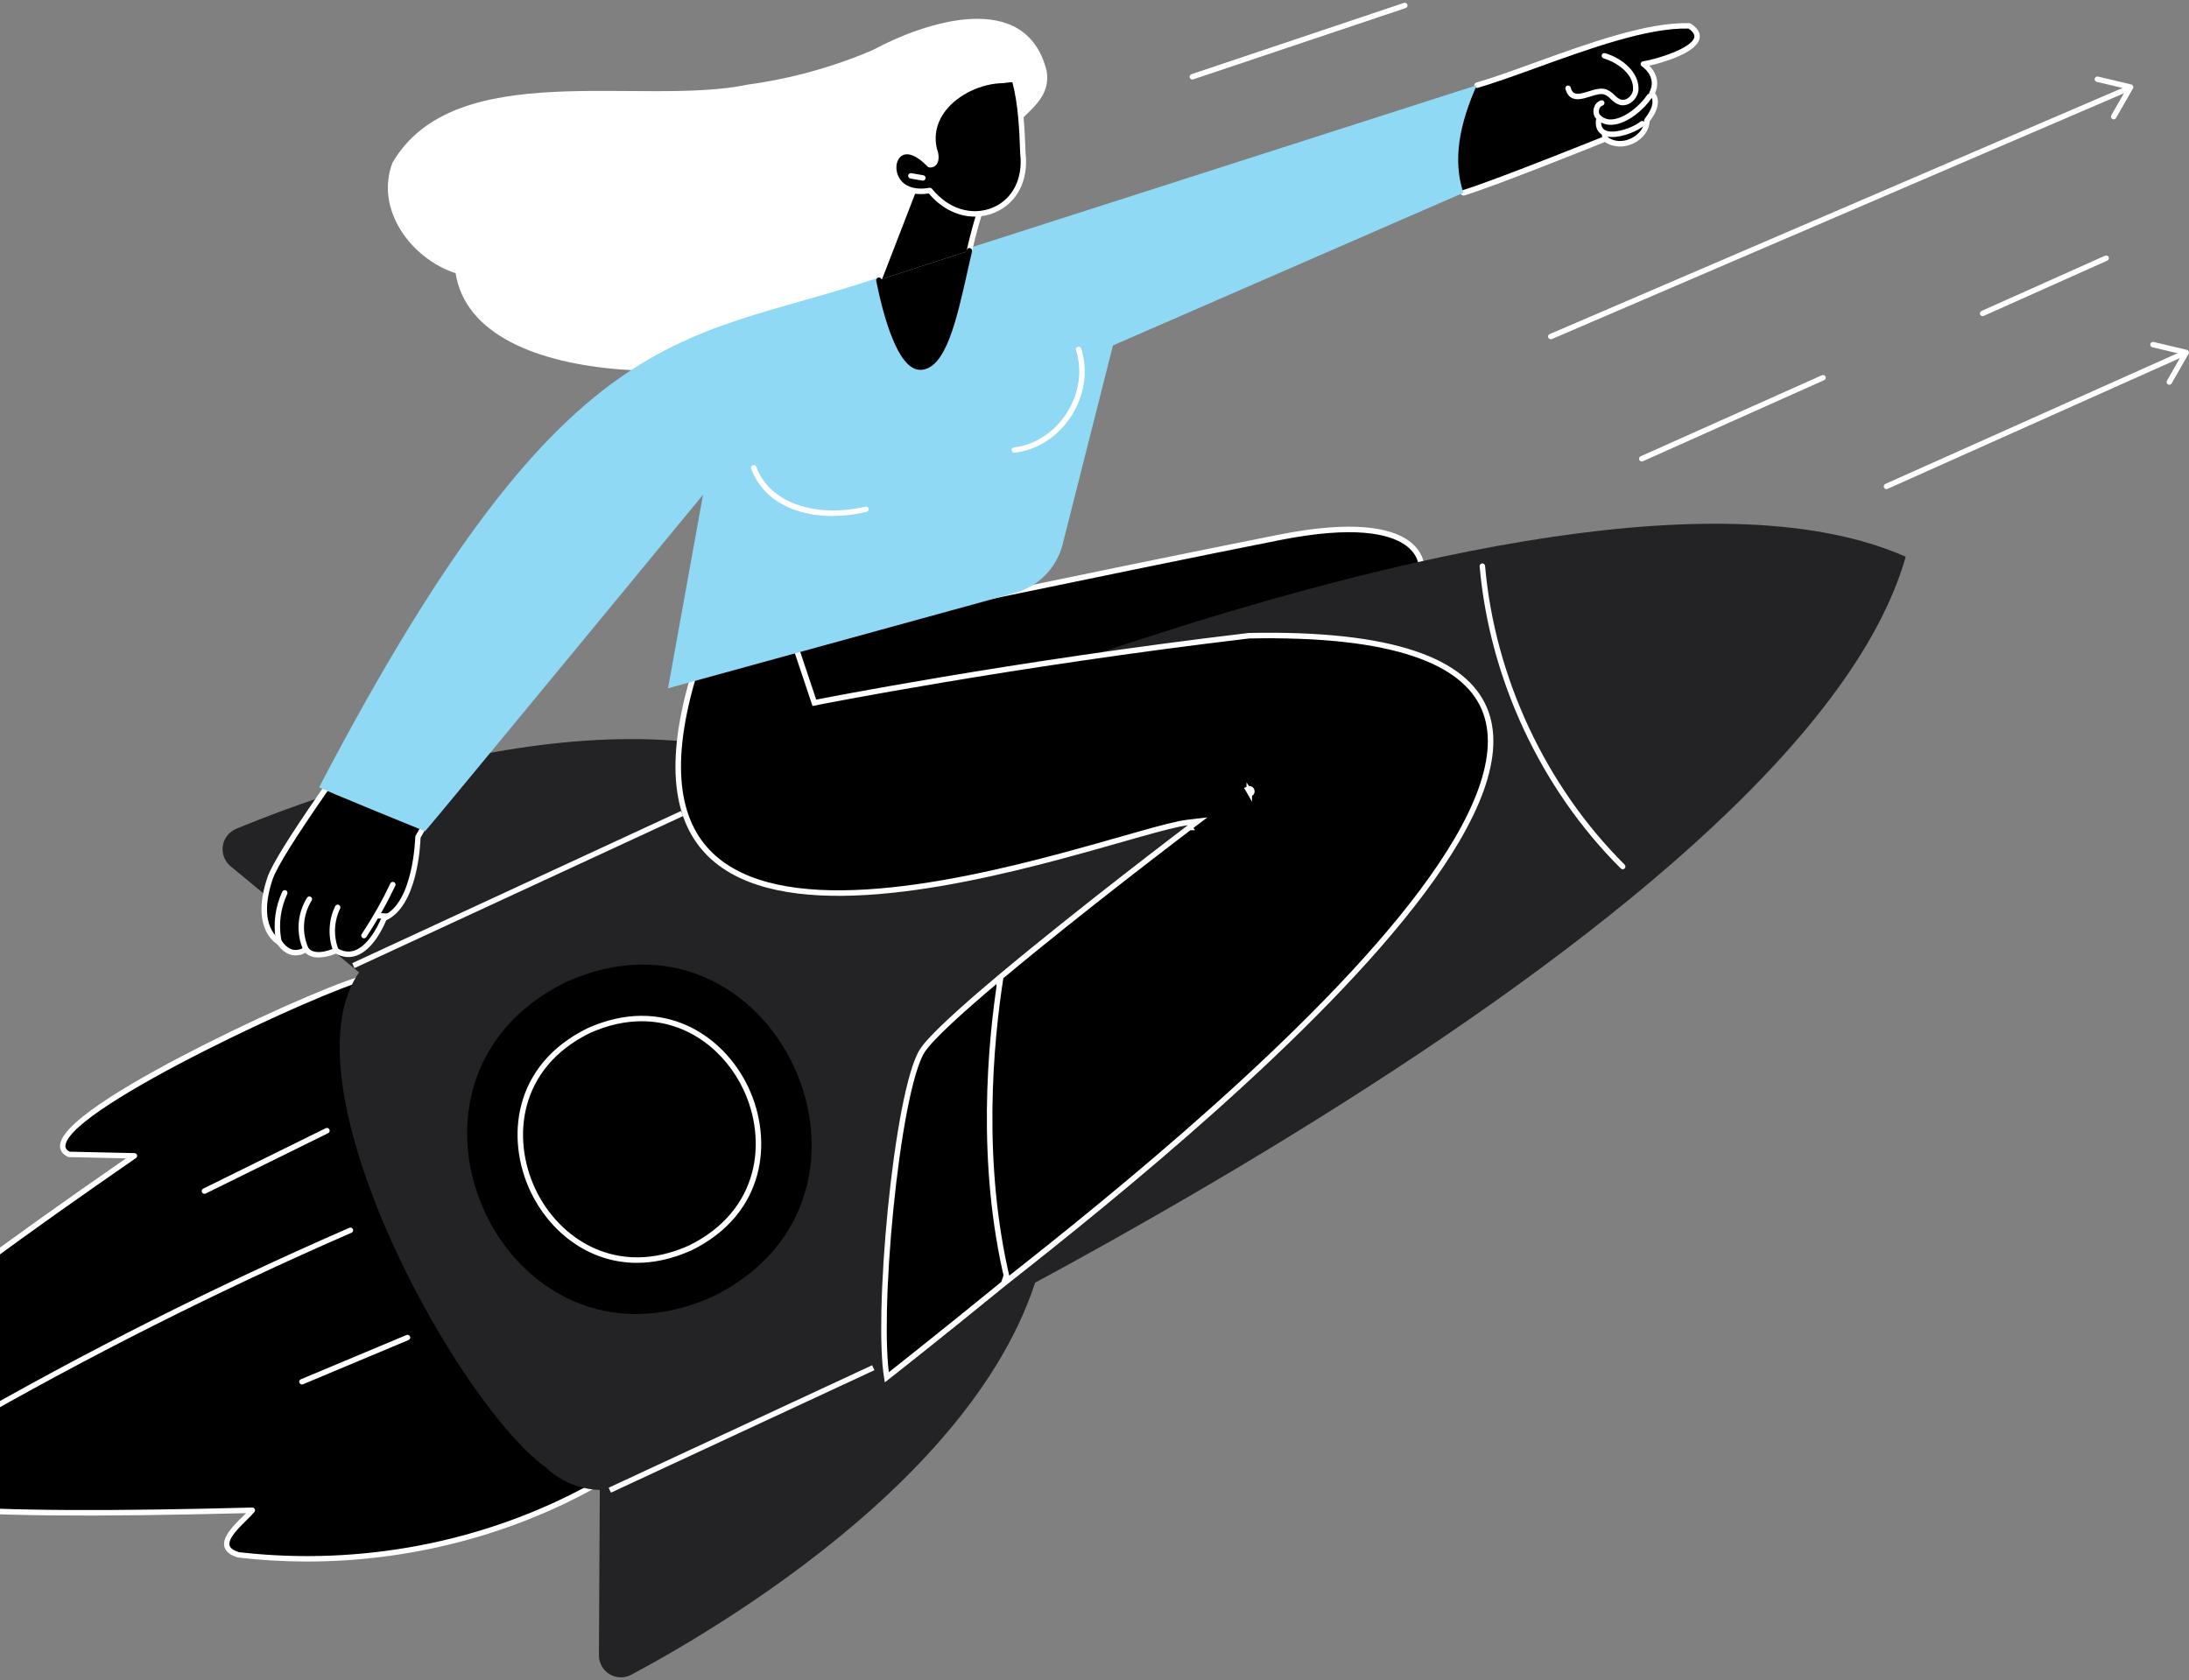 <svg width="396" height="304" viewBox="0 0 396 304" fill="none" xmlns="http://www.w3.org/2000/svg">
<rect x="0" y="0" width="396" height="304" fill="#808080" stroke="none"/>
<g clip-path="url(#clip0_763_37230)">
<path d="M296.994 83.503C296.882 83.502 296.773 83.463 296.686 83.392C296.599 83.321 296.539 83.223 296.516 83.114C296.492 83.004 296.507 82.89 296.558 82.79C296.608 82.689 296.691 82.61 296.793 82.563L329.626 67.876C329.743 67.835 329.87 67.838 329.984 67.887C330.097 67.935 330.189 68.024 330.239 68.137C330.29 68.249 330.296 68.376 330.257 68.493C330.218 68.61 330.136 68.708 330.028 68.767L297.199 83.456C297.135 83.487 297.065 83.502 296.994 83.503Z" fill="white"/>
<path d="M215.703 14.381C215.587 14.38 215.475 14.338 215.386 14.263C215.298 14.187 215.239 14.083 215.221 13.968C215.202 13.853 215.224 13.736 215.284 13.636C215.344 13.536 215.437 13.461 215.547 13.423L253.978 0.525C254.101 0.484 254.236 0.493 254.353 0.552C254.47 0.61 254.559 0.712 254.6 0.835C254.641 0.959 254.632 1.093 254.574 1.21C254.516 1.326 254.414 1.415 254.29 1.457L215.859 14.357C215.809 14.372 215.756 14.381 215.703 14.381Z" fill="white"/>
<path d="M358.666 57.203C358.553 57.205 358.442 57.167 358.354 57.096C358.265 57.025 358.204 56.926 358.18 56.815C358.156 56.704 358.172 56.589 358.224 56.488C358.276 56.387 358.361 56.308 358.466 56.263L380.871 46.239C380.986 46.203 381.11 46.211 381.219 46.26C381.329 46.31 381.417 46.398 381.466 46.507C381.515 46.617 381.523 46.74 381.487 46.855C381.452 46.97 381.375 47.067 381.273 47.13L358.867 57.154C358.804 57.184 358.736 57.201 358.666 57.203Z" fill="white"/>
<path d="M280.545 61.388C280.431 61.389 280.32 61.35 280.232 61.279C280.143 61.207 280.082 61.108 280.059 60.996C280.036 60.885 280.053 60.769 280.106 60.668C280.159 60.568 280.246 60.489 280.351 60.445L384.905 15.516C385.025 15.465 385.16 15.463 385.282 15.511C385.403 15.56 385.5 15.654 385.551 15.774C385.602 15.893 385.604 16.029 385.556 16.149C385.508 16.27 385.413 16.367 385.293 16.419L280.739 61.347C280.677 61.374 280.611 61.387 280.545 61.388Z" fill="white"/>
<path d="M382.372 21.6C382.286 21.6 382.201 21.577 382.126 21.534C382.052 21.491 381.99 21.429 381.947 21.354C381.904 21.279 381.881 21.195 381.881 21.109C381.881 21.022 381.903 20.938 381.946 20.863L384.687 16.082L379.308 14.808C379.245 14.794 379.186 14.767 379.133 14.729C379.081 14.692 379.036 14.644 379.002 14.59C378.968 14.535 378.945 14.474 378.935 14.41C378.924 14.347 378.926 14.282 378.941 14.219C378.956 14.156 378.983 14.097 379.02 14.045C379.058 13.992 379.105 13.948 379.16 13.914C379.215 13.88 379.276 13.857 379.339 13.846C379.403 13.836 379.468 13.838 379.531 13.853L385.552 15.28C385.627 15.298 385.696 15.333 385.754 15.382C385.813 15.431 385.859 15.493 385.89 15.563C385.92 15.633 385.933 15.71 385.929 15.786C385.925 15.862 385.902 15.936 385.864 16.002L382.796 21.349C382.754 21.424 382.692 21.487 382.618 21.532C382.543 21.576 382.459 21.599 382.372 21.6Z" fill="white"/>
<path d="M341.279 88.494C341.165 88.496 341.055 88.458 340.966 88.387C340.877 88.316 340.816 88.217 340.792 88.106C340.769 87.996 340.784 87.88 340.836 87.779C340.888 87.679 340.974 87.599 341.078 87.554L394.361 63.719C394.476 63.682 394.601 63.689 394.711 63.738C394.822 63.787 394.91 63.875 394.96 63.985C395.01 64.095 395.017 64.219 394.981 64.334C394.945 64.45 394.868 64.548 394.765 64.61L341.479 88.445C341.416 88.475 341.348 88.492 341.279 88.494Z" fill="white"/>
<path d="M392.439 69.618C392.353 69.618 392.269 69.596 392.195 69.553C392.083 69.489 392 69.382 391.966 69.257C391.931 69.131 391.948 68.998 392.013 68.885L394.744 64.102L389.365 62.828C389.239 62.798 389.129 62.72 389.06 62.609C388.991 62.499 388.969 62.365 388.999 62.239C389.028 62.112 389.107 62.002 389.218 61.933C389.328 61.865 389.462 61.843 389.588 61.872L395.61 63.298C395.684 63.315 395.754 63.35 395.813 63.399C395.872 63.448 395.918 63.511 395.949 63.581C395.979 63.652 395.993 63.729 395.989 63.806C395.985 63.884 395.963 63.959 395.924 64.026L392.856 69.373C392.813 69.446 392.752 69.507 392.679 69.55C392.606 69.593 392.523 69.616 392.439 69.618Z" fill="white"/>
<path d="M131.06 117.898L131.473 117.812L133.864 117.313C135.937 116.88 138.928 116.256 142.602 115.491C149.951 113.96 160.03 111.864 170.953 109.6C192.799 105.074 218.019 99.881 231.52 97.215C244.987 94.556 251.373 96.08 254.383 98.124C255.879 99.139 256.563 100.295 256.879 101.18C257.039 101.626 257.106 102.007 257.134 102.272C257.14 102.332 257.145 102.386 257.148 102.434L202.509 140.005L132.604 142.471L131.06 117.898Z" fill="black" stroke="white"/>
<path d="M107.46 268.755C88.228 279.447 65.311 283.903 43.147 281.327C37.757 279.737 44.117 275.199 45.662 273.259C-58.705 275.968 -61.203 268.296 24.311 209.128L12.47 208.865C2.593 204.036 60.356 177.679 66.172 176.941L107.46 268.755Z" fill="black"/>
<path d="M55.55 282.533C51.39 282.534 47.233 282.295 43.1 281.816C43.072 281.812 43.044 281.806 43.017 281.798C41.63 281.39 40.816 280.735 40.595 279.853C40.149 278.071 42.266 275.999 43.963 274.331L44.52 273.781C15.902 274.507 -1.582 274.326 -13.801 273.188C-28.104 271.852 -35.162 269.178 -36.686 264.527C-38.209 259.876 -34.108 253.581 -23.397 244.1C-14.291 236.043 -0.427 225.689 22.797 209.585L12.47 209.362C12.398 209.36 12.328 209.343 12.264 209.311C10.913 208.643 10.77 207.681 10.886 206.981C11.613 202.633 25.513 194.785 37.047 188.969C50.223 182.321 63.494 176.788 66.121 176.458C66.225 176.446 66.331 176.468 66.422 176.519C66.513 176.571 66.586 176.65 66.629 176.746L107.917 268.559C107.967 268.671 107.973 268.798 107.935 268.915C107.896 269.032 107.815 269.13 107.707 269.19C91.963 277.935 73.812 282.533 55.55 282.533ZM43.256 280.844C65.236 283.386 87.795 279.02 106.835 268.546L65.889 177.492C59.31 178.927 13.036 200.102 11.856 207.139C11.796 207.502 11.83 207.966 12.604 208.378L24.331 208.639C24.435 208.641 24.535 208.676 24.617 208.739C24.699 208.801 24.759 208.888 24.789 208.987C24.819 209.085 24.817 209.191 24.783 209.288C24.749 209.386 24.686 209.47 24.601 209.53C-15.812 237.488 -38.646 255.403 -35.76 264.22C-32.874 273.037 -3.721 274.048 45.638 272.765C45.73 272.761 45.822 272.785 45.902 272.834C45.981 272.882 46.044 272.953 46.084 273.037C46.126 273.12 46.143 273.214 46.133 273.308C46.123 273.401 46.087 273.489 46.028 273.562C45.588 274.076 45.12 274.566 44.625 275.028C43.267 276.365 41.215 278.37 41.523 279.613C41.668 280.127 42.243 280.541 43.247 280.844H43.256Z" fill="white"/>
<path d="M36.985 215.995C36.873 215.997 36.764 215.961 36.675 215.892C36.587 215.824 36.524 215.727 36.498 215.619C36.472 215.51 36.484 215.396 36.532 215.295C36.58 215.194 36.661 215.112 36.762 215.064L58.922 204.133C59.04 204.074 59.177 204.064 59.303 204.106C59.428 204.147 59.532 204.237 59.591 204.355C59.65 204.474 59.66 204.61 59.618 204.736C59.576 204.861 59.486 204.965 59.368 205.024L37.206 215.952C37.136 215.983 37.061 215.998 36.985 215.995Z" fill="white"/>
<path d="M-7.302 258.684C-7.411 258.685 -7.516 258.65 -7.603 258.585C-7.689 258.519 -7.752 258.427 -7.78 258.322C-7.808 258.217 -7.801 258.106 -7.759 258.006C-7.718 257.906 -7.644 257.823 -7.55 257.769C15.373 244.588 39.01 232.689 63.253 222.127C63.368 222.092 63.492 222.1 63.601 222.15C63.71 222.2 63.797 222.288 63.846 222.398C63.894 222.508 63.901 222.632 63.864 222.746C63.827 222.861 63.749 222.957 63.645 223.018C39.44 233.564 15.839 245.445 -7.048 258.604C-7.123 258.654 -7.212 258.682 -7.302 258.684Z" fill="white"/>
<path d="M54.625 250.498C54.511 250.499 54.401 250.46 54.313 250.388C54.224 250.317 54.164 250.217 54.141 250.106C54.119 249.995 54.135 249.879 54.189 249.779C54.242 249.678 54.328 249.6 54.433 249.556L73.563 241.537C73.681 241.496 73.81 241.502 73.925 241.553C74.039 241.604 74.129 241.697 74.177 241.812C74.226 241.928 74.228 242.057 74.184 242.174C74.141 242.291 74.054 242.388 73.942 242.443L54.814 250.463C54.754 250.487 54.69 250.499 54.625 250.498Z" fill="white"/>
<path d="M108.552 260.417L108.349 299.471C108.342 300.161 108.515 300.841 108.85 301.444C109.186 302.047 109.673 302.553 110.263 302.911C110.854 303.269 111.527 303.468 112.217 303.487C112.908 303.507 113.592 303.347 114.201 303.022C132.419 293.281 186.846 260.804 189.859 219.104L108.552 260.417Z" fill="#232325"/>
<path d="M71.729 181.533L41.724 156.744C41.19 156.304 40.779 155.733 40.531 155.087C40.284 154.441 40.208 153.742 40.31 153.057C40.413 152.373 40.691 151.727 41.118 151.183C41.545 150.638 42.105 150.212 42.745 149.948C61.835 142.073 121.442 120.695 155.266 144.998L71.729 181.533Z" fill="#232325"/>
<path d="M344.746 100.767L344.724 100.718C281.089 72.645 110.41 151.842 69.912 171.478C45.004 185.407 81.308 252.969 98.716 265.483C100.849 267.535 103.553 268.895 106.474 269.387C109.394 269.879 112.395 269.48 115.084 268.241C155.97 249.451 325.57 167.941 344.746 100.767Z" fill="#232325"/>
<path d="M123.187 146.744L63.715 174.27L64.128 175.161L123.601 147.635L123.187 146.744Z" fill="white"/>
<path d="M157.77 247.021L110.11 269.18L110.525 270.07L158.185 247.911L157.77 247.021Z" fill="white"/>
<path d="M128.949 234.593C91.26 251.546 65.521 195.802 102.389 177.689C140.083 160.732 165.816 216.478 128.949 234.593Z" fill="black"/>
<path d="M124.848 225.799C98.798 237.514 81.013 198.992 106.492 186.475C132.539 174.76 150.328 213.282 124.848 225.799Z" fill="black"/>
<path d="M115.218 228.492C106.24 228.492 99.28 222.603 95.962 215.572C91.452 206.007 92.757 192.686 106.273 186.045C119.924 179.906 130.925 187.279 135.376 196.724C139.885 206.29 138.58 219.611 125.064 226.251H125.048C121.581 227.806 118.28 228.492 115.218 228.492ZM116.088 184.778C113.16 184.778 110.009 185.433 106.693 186.923C93.787 193.263 92.54 205.998 96.851 215.142C101.104 224.164 111.612 231.208 124.638 225.354C137.552 219.005 138.797 206.274 134.486 197.132C131.315 190.405 124.665 184.778 116.088 184.778Z" fill="white"/>
<path d="M293.555 157.28C293.491 157.28 293.427 157.267 293.368 157.243C293.308 157.219 293.255 157.183 293.209 157.137C278.761 142.76 269.455 122.832 267.675 102.474C267.663 102.344 267.704 102.215 267.788 102.115C267.871 102.015 267.991 101.953 268.121 101.941C268.251 101.93 268.38 101.97 268.48 102.054C268.58 102.137 268.642 102.257 268.654 102.387C270.413 122.522 279.617 142.226 293.903 156.442C293.995 156.534 294.047 156.659 294.047 156.79C294.047 156.92 293.995 157.045 293.903 157.137C293.857 157.183 293.803 157.219 293.743 157.243C293.683 157.268 293.619 157.28 293.555 157.28Z" fill="white"/>
<path d="M161.395 248.44C161.003 248.748 160.678 249.004 160.425 249.202C159.987 246.513 159.842 242.283 159.946 237.247C160.06 231.695 160.474 225.208 161.108 218.819C161.743 212.429 162.597 206.144 163.59 200.997C164.087 198.423 164.617 196.14 165.169 194.273C165.725 192.396 166.293 190.977 166.852 190.105C167.592 188.953 169.35 187.106 171.832 184.789C174.184 182.593 177.148 180.011 180.419 177.259C187.33 191.296 188.521 213.44 181.552 232.252C175.196 237.44 169.765 241.795 165.916 244.858C163.981 246.398 162.446 247.612 161.395 248.44Z" fill="black" stroke="white"/>
<path d="M182.27 231.684C177.17 210.427 179.155 188.781 181.042 176.733C188.209 170.725 196.713 163.995 203.443 158.754C206.831 156.116 209.768 153.856 211.858 152.256C212.903 151.455 213.736 150.82 214.308 150.385C214.594 150.167 214.815 149.999 214.964 149.886L215.133 149.758L215.176 149.725L215.187 149.717L215.19 149.715L215.191 149.715C215.191 149.715 215.191 149.715 214.889 149.316L215.191 149.715L216.66 148.603L214.83 148.819C213.081 149.027 210.018 149.841 206.097 150.946C205.038 151.244 203.912 151.565 202.729 151.902C199.512 152.819 195.866 153.858 191.94 154.908C181.2 157.781 168.417 160.722 156.759 161.429C145.069 162.139 134.666 160.592 128.535 154.661C122.477 148.801 120.419 138.471 125.806 121.157L143.375 115.378L147.183 126.744L147.322 127.161L147.754 127.076L147.657 126.585C147.754 127.076 147.754 127.076 147.754 127.076L147.756 127.075L147.76 127.074L147.779 127.071L147.855 127.056L148.156 126.997C148.422 126.945 148.818 126.868 149.338 126.768C150.378 126.569 151.912 126.278 153.888 125.913C157.84 125.183 163.56 124.156 170.632 122.97C184.772 120.597 204.313 117.584 225.925 115.024C239.109 114.754 248.854 115.933 255.755 118.235C262.656 120.537 266.662 123.943 268.473 128.099C270.288 132.265 269.948 137.3 267.903 142.965C265.858 148.627 262.131 154.858 257.267 161.362C238.009 187.114 201.229 216.763 182.27 231.684Z" fill="black" stroke="white"/>
<path d="M217.335 148.388L217.334 148.388C217.334 148.388 217.335 148.388 217.335 148.388ZM226 143.179L225.995 143.171L225.995 143.172L225.987 143.159L225.745 142.758C225.856 142.698 225.987 142.683 226.108 142.717C226.23 142.75 226.335 142.829 226.4 142.937C226.465 143.045 226.486 143.174 226.459 143.298C226.432 143.421 226.358 143.529 226.253 143.6L226.012 143.199L226 143.179Z" fill="black" stroke="white"/>
<path d="M189.301 12.672C185.51 -2.03 167.413 3.922 157.839 9.079C150.614 12.16 143.007 14.258 135.222 15.316C116.132 19.326 82.269 10.101 70.996 29.446C67.787 37.911 74.365 46.801 82.418 49.43C85.986 71.929 135.333 69.403 150.696 61.261C166.862 54.355 178.608 39.965 183.217 23.224C185.934 20.021 190.298 17.724 189.301 12.672Z" fill="white"/>
<path d="M95.377 91.432C79.858 114.113 51.275 151.726 48.86 158.89C45.756 168.064 50.528 170.474 50.528 170.474C52.787 173.778 55.343 171.755 55.343 171.755C56.944 173.844 60.78 171.978 60.78 171.978C66.119 175.17 69.502 166.117 69.502 166.117C75.34 163.731 75.603 151.437 75.603 151.437L107.493 95.357L95.377 91.432Z" fill="black"/>
<path d="M57.633 173.244C56.777 173.244 55.909 173.032 55.245 172.399C54.562 172.783 53.773 172.934 52.997 172.829C51.94 172.669 50.99 172.005 50.18 170.853C49.409 170.39 45.417 167.512 48.385 158.735C49.982 154.017 62.365 136.822 75.478 118.616C82.391 109.037 89.528 99.12 94.971 91.156C95.031 91.069 95.118 91.003 95.218 90.968C95.319 90.934 95.428 90.933 95.529 90.965L107.64 94.892C107.71 94.914 107.773 94.952 107.827 95.002C107.88 95.052 107.921 95.113 107.948 95.181C107.975 95.249 107.986 95.323 107.98 95.395C107.975 95.468 107.953 95.539 107.917 95.602L76.082 151.576C76.038 152.954 75.503 163.946 69.874 166.501C69.47 167.499 67.561 171.834 64.462 172.918C63.237 173.346 61.989 173.219 60.744 172.542C59.761 172.971 58.705 173.209 57.633 173.244ZM55.334 171.27H55.394C55.525 171.286 55.643 171.354 55.724 171.457C57.062 173.21 60.519 171.551 60.554 171.535C60.628 171.499 60.709 171.482 60.791 171.486C60.873 171.489 60.953 171.513 61.023 171.555C62.096 172.197 63.112 172.333 64.145 171.976C67.142 170.927 69.022 165.993 69.051 165.944C69.075 165.88 69.111 165.822 69.159 165.774C69.206 165.725 69.263 165.686 69.325 165.661C74.8 163.433 75.124 151.544 75.124 151.424C75.125 151.346 75.147 151.269 75.186 151.201L106.784 95.645L95.596 92.018C90.163 99.939 83.107 109.725 76.294 119.195C63.806 136.539 50.885 154.476 49.337 159.054C46.422 167.663 50.586 169.956 50.764 170.049C50.837 170.086 50.899 170.141 50.945 170.207C51.614 171.183 52.359 171.74 53.175 171.862C53.841 171.94 54.513 171.769 55.06 171.381C55.136 171.318 55.229 171.279 55.327 171.27H55.334Z" fill="white"/>
<path d="M60.771 172.47C60.675 172.469 60.582 172.439 60.502 172.385C60.423 172.332 60.361 172.256 60.325 172.167C59.281 169.648 59.41 166.42 60.65 163.945C60.71 163.829 60.813 163.741 60.937 163.7C61.061 163.66 61.196 163.67 61.313 163.729C61.429 163.788 61.517 163.891 61.558 164.015C61.599 164.139 61.588 164.274 61.529 164.391C60.974 165.539 60.662 166.789 60.611 168.064C60.561 169.338 60.773 170.609 61.235 171.797C61.284 171.918 61.284 172.053 61.234 172.174C61.183 172.294 61.088 172.389 60.967 172.439C60.904 172.462 60.838 172.473 60.771 172.47Z" fill="white"/>
<path d="M55.383 172.335C55.29 172.336 55.198 172.31 55.119 172.261C55.04 172.211 54.977 172.14 54.937 172.056C54.233 170.525 53.921 168.843 54.028 167.161C54.135 165.479 54.658 163.85 55.55 162.42C55.621 162.31 55.732 162.234 55.859 162.206C55.987 162.179 56.12 162.203 56.229 162.274C56.339 162.344 56.416 162.456 56.443 162.583C56.47 162.71 56.446 162.843 56.375 162.952C55.574 164.24 55.105 165.707 55.01 167.221C54.915 168.735 55.197 170.248 55.831 171.626C55.867 171.702 55.883 171.785 55.878 171.868C55.873 171.951 55.847 172.031 55.803 172.101C55.758 172.172 55.696 172.23 55.623 172.27C55.55 172.31 55.468 172.331 55.385 172.33L55.383 172.335Z" fill="white"/>
<path d="M50.615 171.107C50.522 171.106 50.431 171.079 50.352 171.029C50.049 170.835 49.955 170.412 49.886 169.993C49.397 167.054 49.809 164.036 51.07 161.336C51.125 161.218 51.225 161.127 51.348 161.082C51.471 161.038 51.606 161.044 51.724 161.099C51.843 161.154 51.934 161.254 51.979 161.377C52.023 161.499 52.017 161.635 51.962 161.753C50.786 164.263 50.397 167.07 50.847 169.806C50.865 169.957 50.9 170.107 50.95 170.251C51.032 170.33 51.085 170.436 51.099 170.55C51.113 170.663 51.087 170.778 51.025 170.875C50.982 170.945 50.922 171.003 50.85 171.043C50.778 171.084 50.697 171.105 50.615 171.107Z" fill="white"/>
<path d="M65.842 169.772C65.753 169.772 65.665 169.748 65.589 169.702C65.512 169.656 65.45 169.591 65.408 169.512C65.366 169.434 65.346 169.345 65.351 169.256C65.355 169.167 65.384 169.081 65.434 169.007C67.379 166.079 69.112 163.015 70.621 159.841C70.649 159.782 70.688 159.73 70.736 159.686C70.784 159.643 70.84 159.609 70.901 159.587C70.962 159.566 71.026 159.556 71.091 159.559C71.156 159.562 71.219 159.578 71.278 159.606C71.336 159.633 71.389 159.672 71.433 159.72C71.476 159.768 71.51 159.824 71.531 159.885C71.553 159.946 71.563 160.011 71.56 160.075C71.557 160.14 71.541 160.203 71.513 160.262C69.983 163.478 68.226 166.582 66.255 169.549C66.21 169.617 66.148 169.673 66.076 169.712C66.004 169.751 65.924 169.771 65.842 169.772Z" fill="white"/>
<path d="M70.046 166.266H70.019L68.275 166.172C68.211 166.169 68.147 166.153 68.089 166.125C68.031 166.097 67.979 166.058 67.936 166.011C67.892 165.963 67.859 165.907 67.838 165.846C67.816 165.785 67.807 165.721 67.81 165.657C67.813 165.592 67.829 165.529 67.857 165.471C67.885 165.413 67.924 165.361 67.972 165.318C68.02 165.274 68.076 165.241 68.137 165.22C68.197 165.198 68.262 165.189 68.326 165.192L70.072 165.286C70.197 165.297 70.313 165.355 70.397 165.449C70.48 165.542 70.525 165.664 70.521 165.789C70.518 165.915 70.467 166.034 70.379 166.123C70.29 166.212 70.171 166.264 70.046 166.268V166.266Z" fill="white"/>
<path d="M267.157 15.422C277.657 12.468 294.659 4.34 305.62 4.678C310.822 8.127 299.87 11.187 297.286 11.584C297.286 11.584 300.508 13.74 298.807 16.944C298.807 16.944 300.684 18.267 297.915 21.804C298.006 24.823 293.408 27.447 290.408 25.114C290.408 25.114 267.151 34.809 261.484 35.653C255.818 36.498 262.102 17.021 267.157 15.422Z" fill="black"/>
<path d="M264.731 35.37C264.613 35.371 264.498 35.329 264.408 35.252C264.318 35.175 264.259 35.069 264.242 34.952C264.225 34.835 264.25 34.716 264.314 34.616C264.377 34.516 264.475 34.443 264.588 34.41C270.21 32.717 290.025 24.735 290.223 24.655C290.303 24.622 290.39 24.612 290.475 24.623C290.56 24.635 290.641 24.669 290.709 24.722C291.942 25.68 293.608 25.78 295.169 24.989C296.579 24.274 297.464 23.029 297.426 21.815C297.423 21.7 297.46 21.587 297.531 21.496C298.824 19.848 299.003 18.781 298.927 18.175C298.903 17.853 298.757 17.553 298.519 17.335C298.426 17.263 298.361 17.161 298.335 17.047C298.309 16.932 298.324 16.812 298.376 16.707C299.853 13.929 297.132 12.065 297.016 11.989C296.935 11.933 296.873 11.855 296.837 11.763C296.801 11.672 296.793 11.572 296.814 11.476C296.836 11.381 296.885 11.293 296.956 11.226C297.028 11.159 297.117 11.114 297.214 11.098C299.714 10.719 306.059 8.73 306.496 6.763C306.607 6.257 306.262 5.723 305.466 5.168C298.122 4.967 287.435 8.834 277.989 12.252C274.046 13.68 270.322 15.027 267.298 15.898C267.175 15.926 267.047 15.905 266.939 15.841C266.831 15.777 266.751 15.675 266.717 15.554C266.682 15.433 266.695 15.304 266.752 15.193C266.809 15.081 266.907 14.996 267.026 14.954C270.019 14.094 273.727 12.751 277.654 11.329C287.244 7.859 298.111 3.927 305.642 4.201C305.732 4.204 305.82 4.231 305.896 4.281C307.145 5.11 307.669 6.019 307.457 6.986C306.891 9.547 300.99 11.285 298.383 11.886C299.409 12.947 300.352 14.744 299.406 16.863C299.671 17.197 299.84 17.597 299.897 18.019C300.062 19.144 299.563 20.48 298.414 21.989C298.376 23.521 297.299 25.036 295.618 25.887C293.834 26.794 291.842 26.711 290.346 25.689C288.004 26.631 270.195 33.773 264.88 35.372C264.831 35.378 264.781 35.377 264.731 35.37Z" fill="white"/>
<path d="M291.401 22.589C290.856 22.596 290.317 22.479 289.824 22.248C289.331 22.016 288.897 21.676 288.555 21.253C288.534 21.227 288.515 21.199 288.499 21.17C288.349 20.872 288.266 20.544 288.257 20.21C288.248 19.877 288.312 19.545 288.446 19.239C288.55 18.98 288.711 18.748 288.917 18.561C289.123 18.373 289.369 18.235 289.637 18.156C289.699 18.139 289.764 18.135 289.828 18.143C289.892 18.151 289.954 18.171 290.01 18.203C290.066 18.235 290.115 18.278 290.154 18.329C290.194 18.38 290.223 18.438 290.24 18.5C290.257 18.562 290.261 18.627 290.253 18.691C290.245 18.755 290.224 18.817 290.192 18.873C290.16 18.929 290.118 18.978 290.067 19.017C290.016 19.057 289.958 19.086 289.895 19.103C289.771 19.145 289.658 19.214 289.563 19.305C289.469 19.396 289.396 19.506 289.349 19.629C289.278 19.792 289.241 19.969 289.241 20.148C289.241 20.326 289.278 20.503 289.349 20.667C289.621 20.996 289.969 21.254 290.365 21.417C290.76 21.58 291.189 21.643 291.615 21.6C294.019 21.446 296.858 18.927 297.982 17.167C298.054 17.063 298.165 16.991 298.29 16.966C298.414 16.942 298.544 16.966 298.651 17.035C298.758 17.103 298.835 17.21 298.864 17.334C298.894 17.457 298.875 17.587 298.811 17.697C297.62 19.559 294.529 22.4 291.675 22.58C291.581 22.585 291.492 22.589 291.401 22.589Z" fill="white"/>
<path d="M293.597 19.05C293.37 19.05 293.145 19.016 292.928 18.948C292.295 18.752 291.835 18.326 291.389 17.916C291.081 17.59 290.716 17.322 290.312 17.126C289.643 16.854 288.642 17.168 287.667 17.473C286.485 17.841 285.263 18.224 284.307 17.696C283.776 17.404 283.401 16.863 283.192 16.088C283.175 16.025 283.171 15.96 283.179 15.896C283.188 15.832 283.209 15.771 283.241 15.715C283.273 15.659 283.316 15.61 283.367 15.571C283.419 15.532 283.477 15.503 283.54 15.486C283.602 15.47 283.667 15.465 283.731 15.474C283.795 15.482 283.857 15.503 283.913 15.535C283.969 15.568 284.018 15.611 284.057 15.662C284.096 15.713 284.125 15.771 284.142 15.834C284.28 16.346 284.49 16.676 284.779 16.834C285.368 17.157 286.387 16.834 287.375 16.533C288.515 16.177 289.692 15.809 290.68 16.212C291.196 16.45 291.663 16.781 292.056 17.19C292.438 17.544 292.799 17.876 293.22 18.008C293.425 18.064 293.64 18.075 293.849 18.039C294.059 18.003 294.257 17.921 294.431 17.798C294.696 17.626 294.921 17.4 295.093 17.135C295.266 16.871 295.38 16.573 295.43 16.261C295.631 13.31 292.371 11.238 290.127 10.572C290.061 10.557 289.999 10.529 289.945 10.489C289.891 10.45 289.845 10.399 289.811 10.341C289.777 10.283 289.755 10.218 289.747 10.152C289.739 10.085 289.744 10.017 289.763 9.952C289.783 9.888 289.815 9.828 289.858 9.776C289.901 9.725 289.954 9.682 290.015 9.652C290.075 9.622 290.141 9.604 290.208 9.6C290.275 9.597 290.343 9.607 290.406 9.63C293.555 10.565 296.628 13.174 296.409 16.357C296.344 16.816 296.181 17.256 295.931 17.648C295.682 18.039 295.351 18.372 294.962 18.625C294.557 18.894 294.083 19.041 293.597 19.05Z" fill="white"/>
<path d="M291.653 24.79C291.056 24.809 290.463 24.684 289.924 24.427C289.284 24.093 288.551 23.365 288.698 21.785C288.71 21.656 288.773 21.536 288.873 21.453C288.974 21.37 289.103 21.33 289.233 21.342C289.363 21.354 289.483 21.417 289.566 21.517C289.649 21.618 289.689 21.747 289.677 21.877C289.599 22.719 289.828 23.269 290.379 23.556C291.878 24.336 295.413 23.142 296.755 21.997C296.804 21.955 296.861 21.924 296.923 21.904C296.984 21.884 297.049 21.877 297.113 21.882C297.177 21.887 297.24 21.905 297.297 21.935C297.355 21.964 297.406 22.005 297.447 22.054C297.489 22.103 297.521 22.16 297.541 22.221C297.56 22.282 297.568 22.347 297.562 22.411C297.557 22.476 297.539 22.538 297.51 22.595C297.48 22.653 297.44 22.704 297.391 22.745C296.322 23.659 293.738 24.79 291.653 24.79Z" fill="white"/>
<path d="M290.395 25.422C290.294 25.423 290.195 25.392 290.112 25.334C290.029 25.276 289.966 25.194 289.931 25.099C289.82 24.791 289.768 24.466 289.777 24.139C289.779 24.075 289.793 24.011 289.82 23.953C289.846 23.894 289.884 23.841 289.93 23.796C289.977 23.752 290.032 23.718 290.092 23.695C290.153 23.672 290.217 23.66 290.281 23.662C290.346 23.664 290.409 23.678 290.468 23.705C290.527 23.731 290.58 23.768 290.624 23.815C290.668 23.862 290.703 23.917 290.726 23.977C290.749 24.037 290.76 24.101 290.758 24.166C290.754 24.37 290.788 24.573 290.856 24.765C290.878 24.826 290.888 24.89 290.885 24.954C290.882 25.019 290.866 25.082 290.839 25.141C290.811 25.199 290.772 25.251 290.725 25.295C290.677 25.338 290.621 25.372 290.56 25.393C290.507 25.413 290.451 25.422 290.395 25.422Z" fill="white"/>
<path d="M267.157 15.422L161.98 49.166C124.488 62.719 104.119 53.735 57.742 142.423C57.475 142.523 76.89 150.404 76.89 150.404C77.113 150.335 127.18 89.519 127.18 89.519L120.851 124.535L183.632 107.275C185.719 106.698 187.614 105.579 189.127 104.032C190.639 102.485 191.713 100.565 192.24 98.467L201.339 62.502L264.731 34.88C262.724 28.846 264.109 22.267 267.157 15.422Z" fill="#8FD9F5"/>
<path d="M150.629 93.363C144.336 93.363 138.168 90.932 135.895 84.8C135.85 84.678 135.855 84.543 135.91 84.424C135.964 84.306 136.063 84.214 136.185 84.169C136.307 84.124 136.442 84.129 136.561 84.183C136.679 84.238 136.771 84.337 136.816 84.459C139.506 91.712 148.774 93.572 156.539 91.659C156.602 91.643 156.667 91.64 156.731 91.65C156.794 91.66 156.856 91.682 156.911 91.715C156.966 91.749 157.014 91.793 157.052 91.845C157.091 91.897 157.118 91.956 157.133 92.018C157.149 92.081 157.152 92.146 157.142 92.21C157.132 92.273 157.11 92.334 157.076 92.39C157.043 92.445 156.999 92.493 156.947 92.531C156.895 92.569 156.836 92.597 156.773 92.612C154.763 93.107 152.7 93.359 150.629 93.363Z" fill="white"/>
<path d="M183.501 81.928C183.373 81.932 183.249 81.886 183.154 81.801C183.06 81.715 183.002 81.595 182.995 81.468C182.987 81.341 183.029 81.215 183.112 81.118C183.196 81.022 183.313 80.961 183.441 80.95C187.27 80.478 190.744 78.212 192.976 74.73C195.209 71.249 195.84 67.083 194.656 63.37C194.616 63.245 194.627 63.109 194.687 62.992C194.747 62.876 194.852 62.788 194.977 62.748C195.102 62.708 195.238 62.719 195.354 62.78C195.471 62.84 195.559 62.944 195.599 63.069C196.872 67.056 196.221 71.498 193.815 75.254C191.409 79.01 187.689 81.411 183.57 81.917L183.501 81.928Z" fill="white"/>
<path d="M175.368 45.355C176.144 42.013 176.958 38.912 177.939 36.616L166.028 32.459L158.988 50.667L175.368 45.355Z" fill="black"/>
<path d="M158.988 51.157C158.907 51.158 158.828 51.14 158.756 51.103C158.685 51.066 158.624 51.012 158.578 50.946C158.533 50.88 158.504 50.803 158.496 50.724C158.487 50.644 158.498 50.563 158.528 50.488L165.569 32.278C165.615 32.159 165.705 32.063 165.821 32.01C165.937 31.957 166.069 31.95 166.189 31.992L178.102 36.149C178.165 36.171 178.223 36.206 178.273 36.252C178.322 36.297 178.362 36.352 178.389 36.414C178.416 36.475 178.43 36.542 178.431 36.609C178.431 36.676 178.418 36.742 178.392 36.804C177.366 39.203 176.53 42.527 175.845 45.463C175.815 45.59 175.737 45.699 175.626 45.768C175.515 45.837 175.382 45.859 175.255 45.829C175.128 45.8 175.018 45.721 174.95 45.611C174.881 45.5 174.859 45.367 174.888 45.24C175.537 42.453 176.324 39.317 177.286 36.904L166.316 33.075L159.445 50.84C159.41 50.934 159.348 51.014 159.266 51.07C159.184 51.127 159.087 51.157 158.988 51.157Z" fill="white"/>
<path d="M158.988 50.666C160.239 56.95 162.926 66.634 166.588 66.42C171.246 66.15 173.164 54.807 175.368 45.353L158.988 50.666Z" fill="black"/>
<path d="M166.468 66.916C162.344 66.916 159.713 56.827 158.504 50.763C158.485 50.638 158.516 50.511 158.589 50.408C158.662 50.304 158.771 50.233 158.895 50.208C159.02 50.184 159.148 50.208 159.255 50.275C159.362 50.343 159.439 50.449 159.47 50.572C160.955 58.03 163.566 65.942 166.468 65.942H166.559C170.292 65.719 172.319 56.678 174.106 48.698C174.366 47.538 174.625 46.381 174.888 45.254C174.903 45.191 174.93 45.132 174.967 45.08C175.005 45.028 175.052 44.983 175.107 44.949C175.162 44.915 175.223 44.892 175.287 44.882C175.35 44.871 175.415 44.873 175.478 44.888C175.541 44.902 175.6 44.929 175.653 44.967C175.705 45.004 175.75 45.052 175.784 45.106C175.818 45.161 175.841 45.222 175.851 45.286C175.862 45.349 175.86 45.414 175.845 45.477C175.584 46.591 175.325 47.754 175.067 48.912C173.022 58.045 171.09 66.664 166.617 66.922L166.468 66.916Z" fill="black"/>
<path d="M185.044 27.732C186.302 38.38 174.701 42.525 168.22 34.47C158.408 36.252 160.651 21.973 168.165 29.815C169.603 29.877 169.413 27.999 169.023 27.064C167.288 19.899 174.96 14.629 181.462 14.553C181.886 14.52 183.215 14.239 183.557 14.502C184.672 18.677 184.895 23.366 185.044 27.732Z" fill="black"/>
<path d="M176.362 39.196C173.332 39.196 170.305 37.724 168.022 35.002C163.339 35.726 161.856 32.921 161.506 32.03C160.796 30.224 161.267 28.219 162.603 27.368C163.316 26.922 165.294 26.203 168.365 29.315C168.423 29.308 168.479 29.29 168.529 29.26C168.579 29.23 168.622 29.189 168.655 29.141C168.918 28.765 168.822 27.86 168.568 27.25C168.559 27.226 168.551 27.203 168.544 27.178C167.875 24.421 168.486 21.732 170.303 19.397C172.756 16.254 177.232 14.111 181.454 14.051L181.793 14.004C182.716 13.873 183.454 13.795 183.851 14.102C183.937 14.167 183.999 14.259 184.027 14.363C185.142 18.513 185.365 23.031 185.53 27.682C186.11 32.649 183.969 36.775 179.966 38.457C178.826 38.94 177.601 39.192 176.362 39.196ZM168.22 33.979C168.294 33.979 168.366 33.996 168.433 34.028C168.499 34.059 168.558 34.105 168.604 34.162C171.528 37.797 175.84 39.134 179.589 37.561C183.186 36.056 185.091 32.311 184.556 27.789C184.555 27.775 184.555 27.761 184.556 27.747C184.404 23.24 184.181 18.863 183.148 14.873C182.743 14.883 182.338 14.92 181.938 14.987C181.759 15.013 181.607 15.034 181.505 15.042C177.529 15.089 173.354 17.081 171.082 19.999C169.462 22.079 168.914 24.467 169.494 26.904C169.746 27.53 170.045 28.867 169.465 29.698C169.318 29.906 169.119 30.072 168.886 30.177C168.654 30.283 168.398 30.324 168.144 30.297C168.018 30.291 167.9 30.236 167.812 30.146C165.943 28.196 164.244 27.473 163.129 28.188C162.199 28.782 161.887 30.311 162.42 31.665C163.189 33.623 165.319 34.489 168.131 33.979C168.161 33.977 168.191 33.977 168.22 33.979Z" fill="white"/>
<path d="M166.96 32.68C166.932 32.682 166.904 32.682 166.876 32.68L164.67 32.297C164.547 32.269 164.439 32.195 164.369 32.09C164.299 31.985 164.271 31.857 164.293 31.733C164.314 31.608 164.383 31.497 164.484 31.422C164.585 31.346 164.712 31.313 164.837 31.328L167.043 31.711C167.162 31.734 167.269 31.8 167.343 31.897C167.416 31.994 167.451 32.115 167.441 32.236C167.431 32.357 167.376 32.47 167.287 32.553C167.199 32.637 167.082 32.684 166.96 32.687V32.68Z" fill="white"/>
</g>
<defs>
<clipPath id="clip0_763_37230">
<rect width="433" height="303" fill="white" transform="translate(-37 0.5)"/>
</clipPath>
</defs>
</svg>

